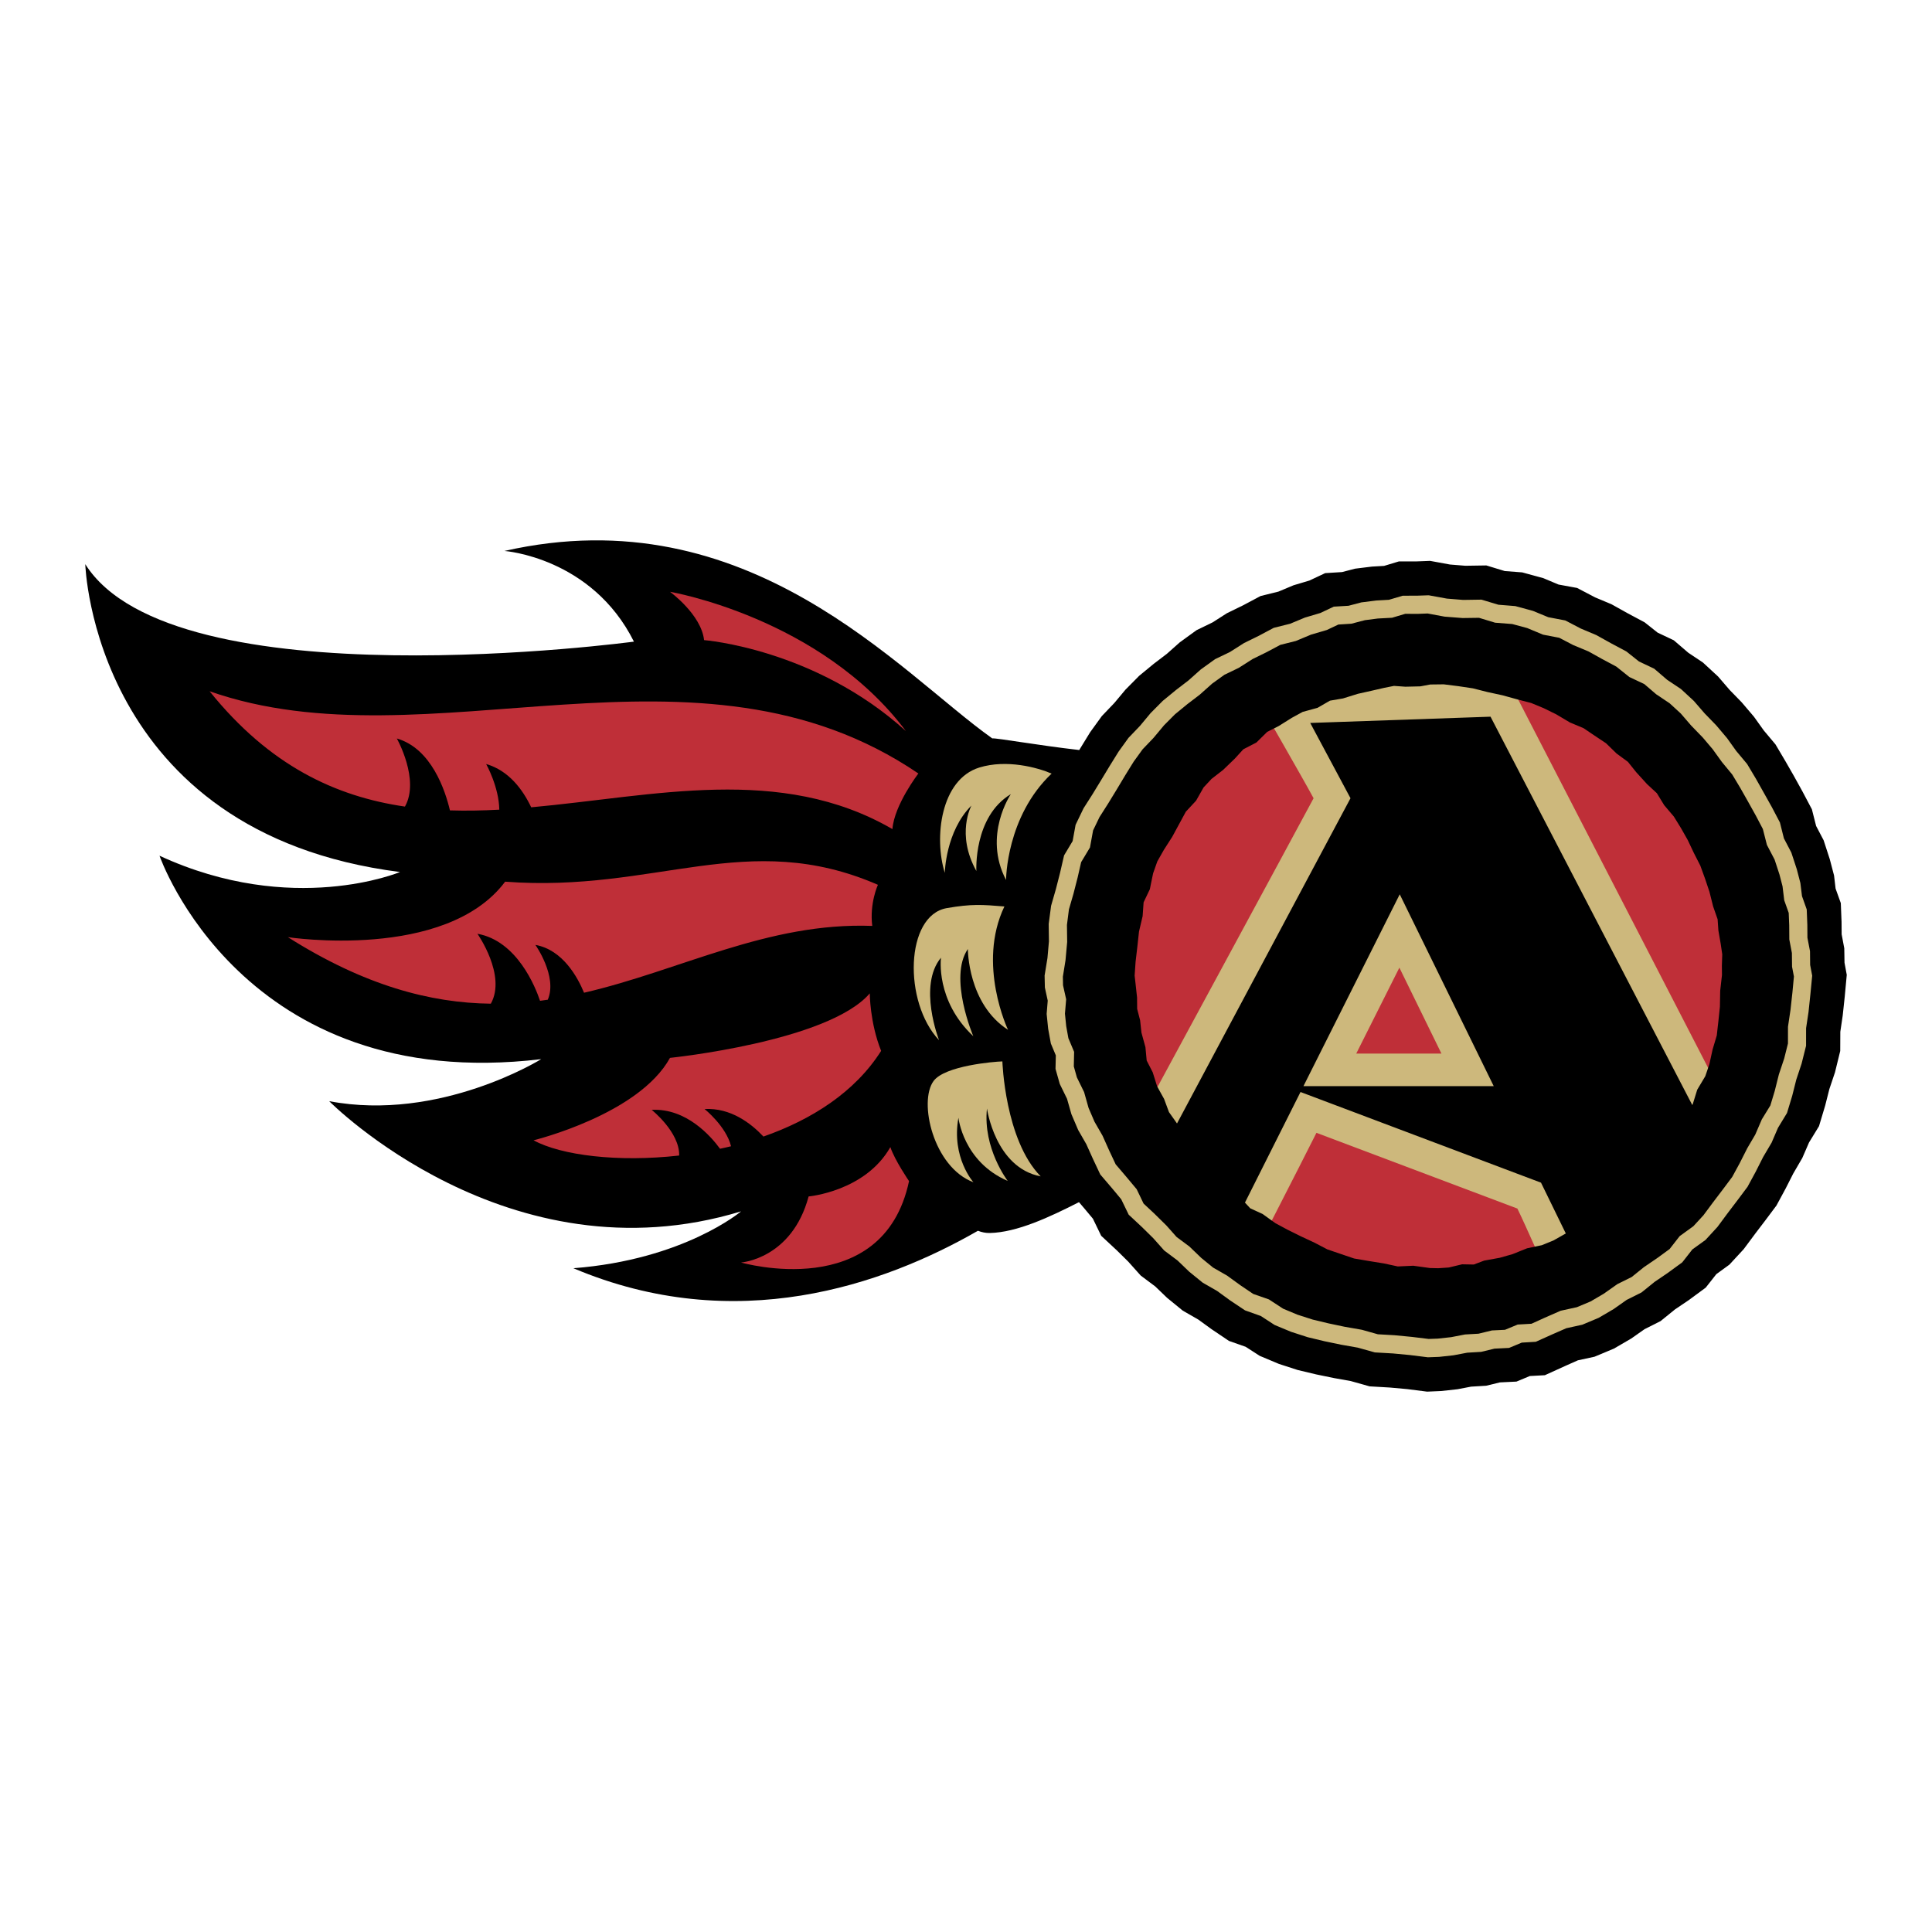 <?xml version="1.0" encoding="utf-8"?>
<!-- Generator: Adobe Illustrator 13.0.0, SVG Export Plug-In . SVG Version: 6.00 Build 14948)  -->
<!DOCTYPE svg PUBLIC "-//W3C//DTD SVG 1.0//EN" "http://www.w3.org/TR/2001/REC-SVG-20010904/DTD/svg10.dtd">
<svg version="1.0" id="Layer_1" xmlns="http://www.w3.org/2000/svg" xmlns:xlink="http://www.w3.org/1999/xlink" x="0px" y="0px"
	 width="192.756px" height="192.756px" viewBox="0 0 192.756 192.756" enable-background="new 0 0 192.756 192.756"
	 xml:space="preserve">
<g>
	<polygon fill-rule="evenodd" clip-rule="evenodd" fill="#FFFFFF" points="0,0 192.756,0 192.756,192.756 0,192.756 0,0 	"/>
	<path fill-rule="evenodd" clip-rule="evenodd" fill="#BF2F38" d="M178.37,97.403c0,19.8-16.05,35.852-35.853,35.852
		c-19.802,0-35.855-16.052-35.855-35.852c0-19.801,16.054-35.858,35.855-35.858C162.32,61.545,178.37,77.603,178.37,97.403
		L178.37,97.403z"/>
	<path fill-rule="evenodd" clip-rule="evenodd" fill="#CDB87C" d="M150.642,68.186l-10.704-0.434l-14.181,2.56
		c0,0,4.257,7.389,5.3,9.329c-1.503,2.815-17.874,33.059-17.874,33.059s3.49,3.49,3.651,3.655c0.16,0.184,8.022,9.373,8.022,9.373
		s4.693-9.129,6.486-12.706c4.058,1.528,18.135,6.837,20.048,7.556c0.767,1.568,2.93,6.471,2.93,6.471l8.27-5.711l3.156-2.955
		l6.106-9.062L150.642,68.186L150.642,68.186L150.642,68.186z M139.616,96.543c1.786,3.648,2.647,5.402,4.197,8.571
		c-3.385,0-5.092,0-8.5,0C136.911,101.932,137.788,100.185,139.616,96.543L139.616,96.543z"/>
	<path fill-rule="evenodd" clip-rule="evenodd" d="M184.027,96.047c-0.005-0.317-0.023-1.433-0.023-1.433s-0.203-1.075-0.262-1.396
		c-0.003-0.329-0.01-1.24-0.01-1.24l-0.074-1.875c0,0-0.393-1.096-0.522-1.451c-0.041-0.37-0.151-1.3-0.151-1.3l-0.425-1.621
		l-0.617-1.899c0,0-0.557-1.061-0.749-1.426c-0.101-0.403-0.422-1.664-0.422-1.664l-0.937-1.771
		c-0.026-0.051-0.847-1.532-0.847-1.532c-0.018-0.025-0.854-1.49-0.854-1.49c-0.019-0.037-0.992-1.678-0.992-1.678
		s-1.051-1.254-1.166-1.39c-0.101-0.145-0.986-1.377-0.986-1.377l-1.227-1.442c0,0-1.094-1.121-1.191-1.222
		c-0.095-0.108-1.155-1.341-1.155-1.341l-1.511-1.396c0,0-1.249-0.838-1.465-0.98c-0.198-0.172-1.447-1.242-1.447-1.242
		s-1.234-0.588-1.611-0.762c-0.316-0.253-1.297-1.029-1.297-1.029l-1.729-0.923c0.05,0.027-1.456-0.813-1.456-0.813l-0.129-0.071
		c0,0-1.446-0.606-1.627-0.682c-0.178-0.09-1.799-0.942-1.799-0.942s-1.459-0.269-1.851-0.339c-0.363-0.154-1.521-0.639-1.521-0.639
		l-2.105-0.574c0,0-1.337-0.105-1.741-0.133c-0.388-0.12-1.836-0.56-1.836-0.56s-1.869,0.027-2.091,0.032
		c-0.201-0.019-1.331-0.108-1.538-0.124c-0.22-0.042-1.981-0.363-1.981-0.363l-0.286,0.012c0,0-0.937,0.035-1.028,0.039
		c-0.097,0-1.792,0-1.792,0s-1.115,0.335-1.487,0.45c-0.378,0.019-1.208,0.069-1.208,0.069l-1.679,0.207c0,0-0.971,0.252-1.307,0.34
		c-0.345,0.023-1.68,0.105-1.68,0.105s-1.313,0.615-1.58,0.742c-0.295,0.087-1.578,0.47-1.578,0.47s-1.22,0.51-1.509,0.632
		c-0.302,0.076-1.781,0.441-1.781,0.441s-1.669,0.888-1.745,0.928c-0.077,0.039-1.621,0.792-1.621,0.792s-1.203,0.774-1.421,0.91
		c-0.232,0.114-1.605,0.78-1.605,0.78l-1.667,1.21c0,0-1.157,1.031-1.29,1.146c-0.14,0.105-1.314,1.001-1.314,1.001l-1.45,1.194
		l-1.368,1.383c0,0-1.006,1.2-1.106,1.324c-0.115,0.12-1.249,1.307-1.249,1.307l-1.162,1.605l-0.946,1.541
		c-0.005,0.002-0.063,0.104-0.146,0.244c-4.22-0.485-8.124-1.194-8.684-1.165c-9.24-6.546-24.275-24.235-48.664-18.697
		c0,0,8.707,0.622,12.918,9.046c0,0-45.964,6.202-54.74-7.729c0,0,0.771,26.816,31.402,30.715c0,0-10.728,4.502-23.994-1.625
		c0,0,8.224,23.86,38.078,20.295c0,0-10.103,6.286-21.151,4.192c0,0,17.845,18.08,41.095,10.993c0,0-5.671,4.82-16.729,5.675
		c16.174,6.838,30.938,1.676,40.361-3.738c0.372,0.146,0.762,0.231,1.18,0.223c2.709-0.056,5.96-1.58,8.9-3.077
		c0.284,0.333,0.537,0.627,0.537,0.627c0,0.002,0.547,0.657,0.854,1.024c0.183,0.383,0.826,1.706,0.826,1.706
		s1.529,1.418,1.579,1.47c0.046,0.048,1.016,0.998,1.12,1.106c0.103,0.112,1.245,1.391,1.245,1.391s1.24,0.933,1.447,1.084
		c0.183,0.18,1.185,1.139,1.185,1.139l1.563,1.277c0,0,1.348,0.771,1.55,0.891c0.188,0.138,1.312,0.953,1.312,0.953l1.745,1.176
		c0,0,1.269,0.443,1.663,0.585c0.35,0.228,1.407,0.906,1.407,0.906l1.919,0.805l1.868,0.605l1.85,0.441l1.797,0.369
		c0,0,1.432,0.253,1.651,0.295c0.212,0.062,1.874,0.527,1.874,0.527s1.948,0.115,2.034,0.119c0.092,0.01,1.64,0.154,1.718,0.156
		c0.078,0.014,1.993,0.253,1.993,0.253l1.4-0.061l1.63-0.179c0,0,1.099-0.211,1.355-0.259c0.262-0.015,1.502-0.09,1.502-0.09
		s1.052-0.255,1.377-0.333c0.339-0.014,1.646-0.08,1.646-0.08s0.944-0.396,1.337-0.556c0.429-0.027,1.494-0.08,1.494-0.08
		l2.012-0.914c-0.019,0.007,0.85-0.377,1.286-0.572c0.372-0.077,1.662-0.36,1.662-0.36l1.944-0.815l1.715-0.998
		c0,0,1.075-0.758,1.323-0.93c0.271-0.144,1.603-0.809,1.603-0.809s1.3-1.049,1.446-1.171c0.166-0.11,1.364-0.919,1.364-0.919
		l1.698-1.251c0,0,0.776-0.987,1.057-1.344c0.367-0.269,1.305-0.95,1.305-0.95l1.424-1.541l1.106-1.487
		c-0.023,0.027,1.01-1.327,1.01-1.327c0.01-0.012,1.152-1.538,1.152-1.538l0.921-1.704c0,0,0.691-1.361,0.756-1.49
		c0.073-0.124,0.904-1.553,0.904-1.553s0.557-1.282,0.671-1.547c0.151-0.25,0.996-1.628,0.996-1.628l0.614-2.048
		c0,0,0.378-1.486,0.419-1.651c0.056-0.165,0.562-1.674,0.562-1.674l0.522-2.128c0,0,0.005-1.617,0.009-1.918
		c0.042-0.296,0.239-1.621,0.239-1.621l0.197-1.834c0.01-0.044,0.207-2.221,0.207-2.221S184.078,96.329,184.027,96.047
		L184.027,96.047L184.027,96.047z M154.979,123.765c-0.157,0.062-0.934,0.38-1.146,0.467c-0.248,0.051-1.479,0.312-1.479,0.312
		s-1.301,0.521-1.45,0.583c-0.142,0.039-1.134,0.321-1.272,0.362c-0.153,0.025-1.554,0.281-1.554,0.281s-0.698,0.261-1.041,0.392
		c-0.361-0.004-1.161-0.023-1.161-0.023s-1.112,0.27-1.329,0.319c-0.209,0.015-0.926,0.064-1.05,0.072
		c-0.124,0-0.685-0.017-0.829-0.019c-0.176-0.023-1.663-0.229-1.663-0.229s-1.209,0.055-1.545,0.071
		c-0.321-0.071-1.372-0.297-1.372-0.297l-1.599-0.259c0.019,0.004-1.07-0.185-1.39-0.237c-0.218-0.075-1.343-0.456-1.343-0.456
		s-1.116-0.38-1.326-0.453c-0.194-0.104-1.277-0.668-1.277-0.668l-1.419-0.661c0.042,0.018-1.308-0.649-1.311-0.652
		c0,0-0.939-0.508-1.184-0.638c-0.156-0.11-1.267-0.912-1.267-0.912s-0.859-0.397-1.235-0.567c-0.138-0.149-0.345-0.372-0.528-0.569
		l5.543-11.035l23.994,9.045l2.475,5.069C156.124,123.12,155.132,123.676,154.979,123.765L154.979,123.765L154.979,123.765z
		 M130.046,108.363l9.606-19.138l9.377,19.138H130.046L130.046,108.363L130.046,108.363z M171.802,97.279
		c-0.021,0.184-0.178,1.571-0.178,1.571s-0.028,1.451-0.028,1.587c-0.019,0.135-0.156,1.489-0.156,1.489
		c0-0.014-0.119,1.029-0.155,1.378c-0.07,0.248-0.419,1.405-0.419,1.405s-0.289,1.305-0.324,1.479
		c-0.048,0.143-0.318,0.935-0.405,1.185c-0.147,0.244-0.804,1.346-0.804,1.346s-0.358,1.155-0.45,1.456
		c-0.013,0.016-0.027,0.043-0.046,0.069l-20.127-38.74l-17.988,0.625l4.018,7.51l-17.311,32.453l-0.029-0.048
		c0,0-0.581-0.822-0.771-1.088c-0.115-0.309-0.487-1.314-0.487-1.314s-0.564-1.017-0.697-1.258
		c-0.083-0.262-0.437-1.396-0.437-1.396s-0.419-0.817-0.603-1.178c-0.036-0.404-0.124-1.329-0.124-1.329s-0.337-1.235-0.399-1.456
		c-0.022-0.221-0.133-1.233-0.133-1.233s-0.221-0.842-0.294-1.131c0-0.299-0.01-1.135-0.01-1.135l-0.146-1.346
		c0-0.002-0.064-0.564-0.096-0.845c0.016-0.249,0.092-1.32,0.096-1.392c0.009-0.078,0.18-1.532,0.18-1.532
		c0-0.011,0.133-1.201,0.16-1.469c0.044-0.172,0.362-1.541,0.362-1.541s0.07-0.964,0.097-1.377c0.178-0.367,0.623-1.306,0.623-1.306
		s0.277-1.387,0.328-1.596c0.057-0.179,0.344-0.974,0.417-1.18c0.12-0.207,0.616-1.091,0.66-1.162
		c0.048-0.078,0.828-1.292,0.828-1.292l0.749-1.382c-0.005,0.004,0.413-0.76,0.61-1.125c0.216-0.234,1.02-1.098,1.02-1.098
		s0.597-1.049,0.747-1.318c0.186-0.198,0.658-0.705,0.791-0.85c0.184-0.14,1.157-0.9,1.157-0.9l1.176-1.134
		c0,0,0.575-0.632,0.841-0.923c0.349-0.179,1.304-0.675,1.304-0.675s0.817-0.806,1.079-1.063c0.326-0.166,1.157-0.588,1.157-0.588
		s1.217-0.762,1.296-0.812c0.072-0.037,0.833-0.455,1.088-0.595c0.298-0.078,1.479-0.404,1.479-0.404s0.9-0.519,1.242-0.716
		c0.385-0.064,1.303-0.223,1.303-0.223s1.352-0.423,1.482-0.461c0.129-0.032,1.396-0.312,1.396-0.312
		c0.009-0.002,1.234-0.284,1.234-0.284s0.623-0.125,0.974-0.193c0.317,0.021,1.135,0.081,1.135,0.081l1.493-0.035
		c0,0,0.779-0.149,0.991-0.186c0.22,0,1.158-0.014,1.345-0.016c0.207,0.025,1.468,0.184,1.468,0.184h-0.003
		c0,0,1.213,0.181,1.442,0.216c0.151,0.039,1.441,0.365,1.441,0.365c0.056,0.014,1.388,0.301,1.525,0.331
		c0.092,0.028,1.447,0.4,1.447,0.4c0.027,0.009,1.113,0.287,1.404,0.365c0.185,0.076,1.162,0.48,1.254,0.519
		c0.088,0.043,1.148,0.562,1.254,0.618c0.107,0.064,1.35,0.802,1.35,0.802s1.116,0.465,1.367,0.574
		c0.225,0.149,1.108,0.75,1.108,0.75c0.009,0.005,0.835,0.556,1.134,0.753c0.188,0.181,1.053,1.026,1.053,1.026
		s0.862,0.634,1.129,0.829c0.206,0.257,0.831,1.036,0.831,1.036l1.084,1.192c0,0,0.728,0.675,0.978,0.905
		c0.18,0.293,0.727,1.191,0.727,1.191s0.821,0.969,0.969,1.142c0.114,0.188,0.708,1.146,0.708,1.148c0,0.002,0.582,1.028,0.67,1.183
		c0.05,0.107,0.608,1.283,0.608,1.283c0.021,0.044,0.528,1.034,0.653,1.282c0.064,0.179,0.469,1.288,0.469,1.293
		c0,0,0.381,1.147,0.44,1.312c0.023,0.118,0.368,1.463,0.368,1.463s0.335,0.962,0.446,1.277c0.021,0.307,0.077,1.118,0.077,1.118
		l0.229,1.32c-0.005-0.03,0.11,0.735,0.156,1.059c-0.005,0.243-0.037,1.146-0.037,1.146S171.801,97.109,171.802,97.279
		L171.802,97.279z"/>
	<path fill-rule="evenodd" clip-rule="evenodd" fill="#CDB87C" d="M142.468,59.394l-1.033,0.035c0-0.002-1.488,0.007-1.488,0.007
		s-1.193,0.352-1.373,0.406c-0.18,0.009-1.263,0.071-1.263,0.071c-0.066,0.002-1.419,0.179-1.419,0.179l-0.061,0.006
		c0,0-1.143,0.299-1.29,0.34c-0.156,0.007-1.469,0.087-1.469,0.087s-1.227,0.581-1.342,0.634c-0.119,0.037-1.538,0.457-1.538,0.457
		s-1.359,0.566-1.477,0.615c-0.122,0.03-1.633,0.409-1.633,0.409l-1.529,0.813c0.023-0.011-1.433,0.703-1.433,0.703l-0.041,0.025
		c0,0-1.281,0.815-1.364,0.868c-0.091,0.043-1.491,0.719-1.491,0.719l-1.424,1.027c0,0-1.166,1.044-1.22,1.088
		c-0.053,0.042-1.26,0.967-1.26,0.967c-0.023,0.018-1.314,1.079-1.314,1.079l-1.207,1.215c0,0-1.065,1.276-1.065,1.279
		c-0.005-0.002-1.089,1.138-1.089,1.138l-0.046,0.044l-0.991,1.375c-0.032,0.053-0.896,1.442-0.896,1.442
		c-0.011,0.009-0.85,1.408-0.85,1.408c0.004-0.005-0.845,1.394-0.85,1.394l-0.904,1.418l-0.795,1.649c0,0-0.248,1.354-0.295,1.623
		c-0.138,0.232-0.853,1.426-0.853,1.426l-0.41,1.773l-0.408,1.593l-0.478,1.662l-0.24,1.814c0,0,0.021,1.651,0.024,1.741
		c-0.007,0.09-0.147,1.653-0.147,1.658l-0.27,1.658l-0.015,0.083l0.027,1.205c0,0,0.239,1.089,0.285,1.307
		c-0.02,0.223-0.108,1.325-0.108,1.325l0.151,1.48l0.269,1.472c0,0,0.387,0.926,0.496,1.188c-0.009,0.287-0.032,1.343-0.032,1.343
		l0.427,1.509c0,0,0.658,1.341,0.722,1.475c0.044,0.142,0.437,1.535,0.437,1.535l0.675,1.58c0,0,0.771,1.339,0.812,1.414
		c0.036,0.078,0.644,1.429,0.644,1.429c0.01,0.017,0.748,1.592,0.748,1.592l1.139,1.333c-0.006-0.006,0.73,0.868,0.953,1.145
		c0.09,0.171,0.744,1.535,0.744,1.535l1.315,1.227c-0.019-0.019,1.13,1.113,1.134,1.116l0,0c0,0.004,1.039,1.168,1.039,1.168
		l0.062,0.067c0,0,1.249,0.937,1.329,0.996c0.079,0.073,1.157,1.113,1.157,1.113l1.35,1.098c0,0,1.364,0.783,1.442,0.829
		c0.077,0.053,1.285,0.935,1.285,0.935c0.029,0.018,1.497,0.999,1.497,0.999s1.391,0.49,1.571,0.56
		c0.161,0.099,1.378,0.896,1.378,0.896l1.648,0.685l1.661,0.537l1.663,0.4c0.023,0.004,1.677,0.349,1.677,0.349
		c0.027,0.009,1.429,0.255,1.648,0.291c0.082,0.021,1.702,0.476,1.702,0.476l1.813,0.104l1.692,0.16l1.786,0.223l1.115-0.041
		c0.065-0.007,1.443-0.158,1.443-0.158l0.036-0.007c0,0,1.23-0.232,1.337-0.253c0.112-0.009,1.391-0.083,1.391-0.083
		s1.181-0.286,1.325-0.321c0.154-0.011,1.453-0.071,1.453-0.071s1.048-0.438,1.272-0.53c0.24-0.016,1.396-0.082,1.396-0.082
		l1.647-0.741c-0.005,0.002,1.09-0.48,1.396-0.611c0.16-0.04,1.598-0.352,1.598-0.352l1.636-0.687l1.487-0.872
		c0,0,1.199-0.851,1.304-0.919c0.111-0.058,1.484-0.742,1.484-0.742s1.255-1.015,1.308-1.058c0.06-0.039,1.309-0.889,1.309-0.889
		c0.023-0.019,1.447-1.057,1.447-1.057s0.867-1.118,1.006-1.288c0.179-0.126,1.309-0.943,1.309-0.943l1.194-1.3l0.999-1.348
		c-0.01,0.012,0.979-1.29,0.979-1.29c0.004-0.005,1.02-1.362,1.02-1.362l0.812-1.497c0.017-0.021,0.749-1.479,0.749-1.482
		l0.804-1.362l0.032-0.049c0,0,0.597-1.396,0.646-1.501c0.062-0.104,0.899-1.479,0.899-1.479l0.516-1.703
		c0.006-0.042,0.366-1.456,0.41-1.626c0.019-0.06,0.529-1.594,0.529-1.594l0.446-1.779c0,0,0.002-1.635,0.002-1.759
		c0.019-0.122,0.244-1.619,0.244-1.619c0.004-0.036,0.184-1.745,0.184-1.745c0.004-0.01,0.181-1.871,0.181-1.871
		s-0.181-0.939-0.204-1.072c0-0.143-0.014-1.373-0.014-1.373s-0.229-1.199-0.258-1.341c0-0.147-0.009-1.286-0.009-1.286
		c0-0.032-0.06-1.538-0.06-1.538s-0.418-1.164-0.473-1.329c-0.022-0.173-0.161-1.309-0.161-1.309l-0.357-1.375
		c-0.015-0.057-0.523-1.593-0.523-1.593l-0.023-0.069c0,0-0.652-1.251-0.74-1.415c-0.041-0.179-0.398-1.586-0.398-1.586
		l-0.804-1.529c-0.015-0.021-0.8-1.429-0.8-1.429c-0.001-0.006-0.794-1.41-0.794-1.41c-0.013-0.018-0.877-1.469-0.877-1.469
		s-1.084-1.297-1.086-1.3c0-0.006-0.902-1.263-0.902-1.263l-0.023-0.028l-1.065-1.26c-0.041-0.046-1.171-1.206-1.175-1.212
		l-1.029-1.189l-0.037-0.042l-1.284-1.187c0,0-1.296-0.861-1.379-0.92c-0.077-0.069-1.29-1.107-1.29-1.107s-1.346-0.641-1.514-0.716
		c-0.145-0.117-1.265-1.006-1.265-1.006l-1.529-0.815l-1.465-0.815c0,0-1.47-0.618-1.535-0.646
		c-0.062-0.034-1.562-0.814-1.562-0.814s-1.538-0.294-1.703-0.326c-0.15-0.062-1.519-0.627-1.519-0.627l-1.765-0.48
		c0,0-1.515-0.122-1.684-0.135c-0.169-0.049-1.691-0.508-1.691-0.508s-1.745,0.025-1.828,0.028
		c-0.073-0.007-1.538-0.124-1.621-0.131c-0.086-0.016-1.795-0.328-1.795-0.328L142.468,59.394L142.468,59.394L142.468,59.394z
		 M141.471,61.245c0.025,0,0.735-0.028,0.965-0.037c0.174,0.032,1.689,0.314,1.689,0.314l1.801,0.14c0,0,1.396-0.019,1.635-0.023
		c0.225,0.069,1.604,0.487,1.604,0.487s1.56,0.124,1.712,0.133c0.143,0.039,1.392,0.379,1.492,0.402
		c0.1,0.043,1.582,0.659,1.582,0.659s1.394,0.267,1.618,0.311c0.203,0.105,1.392,0.728,1.392,0.728s1.425,0.597,1.517,0.631
		c0.082,0.048,1.391,0.774,1.391,0.774c0.01,0.006,1.104,0.592,1.396,0.746c0.115,0.097,1.299,1.038,1.299,1.038
		s1.293,0.608,1.483,0.698c0.161,0.136,1.186,1.017,1.186,1.017s1.24,0.833,1.35,0.905c0.092,0.085,1.043,0.959,1.111,1.021
		c0.061,0.076,1.029,1.194,1.029,1.194c0.036,0.037,1.161,1.191,1.166,1.203c0,0,0.913,1.077,0.983,1.16
		c0.042,0.057,0.922,1.278,0.922,1.278c0.037,0.049,0.832,1.004,1.031,1.248c0.072,0.112,0.797,1.327,0.797,1.327l0.785,1.386
		c-0.004-0.007,0.781,1.403,0.781,1.403l0,0c0,0,0.532,1.012,0.693,1.322c0.045,0.179,0.403,1.582,0.403,1.582
		s0.702,1.353,0.768,1.469c0.037,0.129,0.481,1.47,0.481,1.47c0-0.005,0-0.005,0-0.005c0,0.009,0.271,1.04,0.312,1.204
		c0.014,0.109,0.168,1.391,0.168,1.391s0.372,1.047,0.448,1.259c0.009,0.225,0.05,1.23,0.05,1.235c0,0.087,0.01,1.417,0.01,1.417
		s0.229,1.206,0.257,1.348c0,0.142,0.016,1.369,0.016,1.369s0.149,0.783,0.186,0.978c-0.022,0.216-0.151,1.606-0.151,1.606
		c0-0.013-0.186,1.69-0.186,1.693c0-0.003-0.246,1.65-0.246,1.65l-0.009,0.066c0,0-0.002,1.472-0.002,1.667
		c-0.047,0.182-0.36,1.436-0.375,1.495c-0.023,0.066-0.532,1.594-0.532,1.594l-0.413,1.648c-0.005,0-0.336,1.097-0.437,1.448
		c-0.106,0.168-0.85,1.383-0.85,1.383s-0.611,1.421-0.652,1.515c-0.051,0.095-0.799,1.362-0.799,1.362
		c-0.029,0.051-0.767,1.511-0.767,1.514c0,0-0.593,1.093-0.737,1.354c-0.071,0.101-0.935,1.249-0.935,1.249
		c0-0.003-0.986,1.297-0.986,1.297c-0.011,0.009-0.809,1.093-0.951,1.281c-0.056,0.064-0.896,0.978-1.006,1.093
		c-0.13,0.097-1.364,0.987-1.364,0.987s-0.877,1.123-1.006,1.29c-0.175,0.127-1.22,0.89-1.22,0.89l-1.342,0.916
		c0,0-1.085,0.873-1.218,0.982c-0.156,0.076-1.433,0.712-1.433,0.712s-1.29,0.911-1.35,0.953c-0.06,0.034-1.226,0.719-1.318,0.773
		c-0.096,0.041-1.235,0.52-1.368,0.574c-0.147,0.034-1.617,0.354-1.617,0.354l-1.569,0.688c-0.005,0-0.979,0.438-1.346,0.611
		c-0.263,0.014-1.373,0.078-1.373,0.078s-1.039,0.43-1.269,0.525c-0.248,0.014-1.304,0.064-1.304,0.064s-1.194,0.289-1.337,0.326
		c-0.146,0.007-1.346,0.076-1.346,0.076s-1.312,0.257-1.382,0.268c-0.068,0.007-1.334,0.147-1.341,0.147
		c0-0.003-0.717,0.025-0.904,0.032c-0.135-0.017-1.667-0.204-1.667-0.204c-0.032-0.005-1.749-0.168-1.749-0.168
		c-0.028-0.003-1.296-0.075-1.653-0.094c-0.171-0.046-1.6-0.45-1.6-0.45l-1.712-0.299c0.032,0.009-1.616-0.34-1.616-0.34l0,0
		c0-0.003-1.392-0.335-1.573-0.377c-0.062-0.021-1.453-0.471-1.522-0.489c-0.06-0.029-1.29-0.541-1.428-0.597
		c-0.124-0.085-1.419-0.926-1.419-0.926s-1.376-0.481-1.564-0.546c-0.163-0.112-1.27-0.858-1.27-0.858l-1.336-0.969
		c0,0-1.286-0.74-1.401-0.804c-0.101-0.086-1.125-0.919-1.175-0.96c-0.051-0.046-1.185-1.139-1.185-1.139s-1.148-0.856-1.279-0.953
		c-0.108-0.122-1.012-1.14-1.012-1.14c-0.042-0.038-1.195-1.178-1.195-1.178c-0.013-0.014-0.786-0.734-1.088-1.017
		c-0.119-0.245-0.688-1.431-0.688-1.431l-1.106-1.322c-0.005-0.005-0.749-0.873-0.988-1.157c-0.092-0.188-0.636-1.353-0.636-1.353
		l-0.673-1.502c0,0-0.758-1.311-0.803-1.396c-0.038-0.09-0.55-1.274-0.593-1.376c-0.033-0.105-0.446-1.582-0.446-1.582
		s-0.655-1.333-0.721-1.469c-0.041-0.127-0.252-0.896-0.307-1.094c0.005-0.218,0.031-1.455,0.031-1.455s-0.502-1.201-0.572-1.359
		c-0.029-0.163-0.203-1.148-0.218-1.208c-0.004-0.062-0.109-1.098-0.125-1.244c0.01-0.147,0.121-1.431,0.121-1.431
		s-0.276-1.249-0.312-1.396c0-0.143-0.015-0.741-0.016-0.864c0.024-0.151,0.264-1.643,0.264-1.643
		c0.007-0.062,0.16-1.764,0.16-1.764l0.005-0.05c0,0-0.023-1.58-0.023-1.704c0.015-0.115,0.184-1.426,0.198-1.548
		c0.037-0.122,0.451-1.554,0.451-1.554c0.009-0.03,0.422-1.647,0.422-1.647c0-0.018,0.257-1.127,0.346-1.513
		c0.127-0.204,0.88-1.463,0.88-1.463s0.271-1.494,0.312-1.706c0.084-0.186,0.6-1.247,0.641-1.329
		c0.053-0.083,0.856-1.344,0.856-1.344c0.01-0.016,0.863-1.412,0.863-1.412c0.002-0.009,0.843-1.406,0.843-1.406
		c-0.008,0.007,0.847-1.368,0.852-1.377c0.005,0.002,0.78-1.079,0.886-1.224c0.079-0.078,1.084-1.132,1.084-1.132
		c0.041-0.045,0.928-1.111,1.057-1.267c0.053-0.053,1.033-1.036,1.089-1.093c0.068-0.055,1.221-1.003,1.221-1.003
		c-0.022,0.021,1.263-0.965,1.263-0.965l0.027-0.025c0,0,1.136-1.008,1.198-1.068c0.07-0.05,1.104-0.794,1.219-0.879
		c0.128-0.062,1.441-0.696,1.441-0.696s1.294-0.822,1.373-0.875c0.082-0.039,1.409-0.693,1.409-0.693
		c0.02-0.012,1.042-0.556,1.354-0.721c0.188-0.046,1.553-0.39,1.553-0.39s1.433-0.595,1.513-0.632
		c0.09-0.023,1.578-0.463,1.578-0.463s0.913-0.434,1.152-0.544c0.269-0.018,1.299-0.083,1.299-0.083s1.245-0.324,1.347-0.352
		c0.108-0.014,1.295-0.167,1.295-0.167c0.001,0.004,1.309-0.069,1.309-0.069l0.107-0.007c0,0,1.118-0.333,1.325-0.395
		C140.425,61.247,141.471,61.245,141.471,61.245L141.471,61.245z"/>
	<path fill-rule="evenodd" clip-rule="evenodd" fill="#BF2F38" d="M90.383,72.941c-8.509-11.345-23.537-13.898-23.537-13.898
		s3.121,2.271,3.4,4.822C70.246,63.865,81.306,64.712,90.383,72.941L90.383,72.941z"/>
	<path fill-rule="evenodd" clip-rule="evenodd" fill="#BF2F38" d="M88.831,114.447c-2.502,4.42-8.155,4.923-8.155,4.923
		c-1.672,6.243-6.742,6.59-6.742,6.59s14.172,4.087,16.761-8.121C90.695,117.839,89.281,115.781,88.831,114.447L88.831,114.447z"/>
	<path fill-rule="evenodd" clip-rule="evenodd" fill="#BF2F38" d="M20.912,68.967c5.983,7.437,12.587,10.5,19.489,11.506
		c1.511-2.68-0.809-6.794-0.809-6.794c3.458,0.994,4.836,5.21,5.298,7.173c1.627,0.051,3.276,0.019,4.925-0.071
		c-0.032-2.273-1.313-4.555-1.313-4.555c2.266,0.652,3.664,2.565,4.496,4.319c12.289-1.118,24.859-4.296,36.039,2.174
		c0.184-2.413,2.59-5.547,2.59-5.547C69.512,62.138,42.743,76.622,20.912,68.967L20.912,68.967z"/>
	<path fill-rule="evenodd" clip-rule="evenodd" fill="#BF2F38" d="M87.59,88.277c-13.041-5.669-22.159,0.824-37.192-0.312
		c-5.952,7.94-21.675,5.536-21.675,5.536c7.665,4.846,14.245,6.567,20.247,6.637c1.585-2.835-1.336-6.975-1.336-6.975
		c3.949,0.705,5.782,5.302,6.246,6.686c0.257-0.034,0.514-0.071,0.771-0.107c1.001-2.31-1.235-5.47-1.235-5.47
		c2.732,0.487,4.224,3.244,4.854,4.773c9.629-2.227,18.327-7.053,28.756-6.667C86.741,90.111,87.59,88.277,87.59,88.277
		L87.59,88.277z"/>
	<path fill-rule="evenodd" clip-rule="evenodd" fill="#BF2F38" d="M86.778,99.107c-4.129,4.819-19.933,6.437-19.933,6.437
		c-3.118,5.669-13.614,8.223-13.614,8.223c2.765,1.508,8.431,2.208,14.53,1.52c0.055-2.336-2.742-4.556-2.742-4.556
		c3.453-0.18,5.896,2.617,6.82,3.881c0.362-0.074,0.732-0.164,1.097-0.251c-0.491-1.998-2.64-3.713-2.64-3.713
		c2.607-0.138,4.633,1.426,5.873,2.746c4.785-1.676,9.129-4.422,11.742-8.548C86.778,102.019,86.778,99.107,86.778,99.107
		L86.778,99.107z"/>
	<path fill-rule="evenodd" clip-rule="evenodd" fill="#CDB87C" d="M100.21,90.438c-2.229-0.184-3.284-0.264-5.753,0.166
		c-4.143,0.721-4.351,9.381-0.768,13.175c0,0-2.13-5.427,0.193-8.23c0,0-0.578,4.266,3.224,7.834c0,0-2.505-5.842-0.542-8.698
		c0,0-0.021,5.47,4.007,8.061C100.571,102.745,97.448,96.212,100.21,90.438L100.21,90.438z"/>
	<path fill-rule="evenodd" clip-rule="evenodd" fill="#CDB87C" d="M103.829,117.366c-4.533-0.859-5.359-6.77-5.359-6.77
		c-0.423,3.986,2.07,7.224,2.07,7.224c-4.445-1.915-4.917-6.303-4.917-6.303c-0.721,3.968,1.497,6.436,1.497,6.436
		c-3.991-1.492-5.511-8.045-3.968-10.113c1.139-1.518,6.035-1.924,6.856-1.943C100.008,105.896,100.251,113.725,103.829,117.366
		L103.829,117.366z"/>
	<path fill-rule="evenodd" clip-rule="evenodd" fill="#CDB87C" d="M104.918,77.182c-1.406-0.606-4.479-1.447-7.21-0.606
		c-3.867,1.196-4.538,7.021-3.445,10.509c0,0,0.069-4.128,2.659-6.716c0,0-1.57,2.832,0.491,6.534c0,0-0.307-5.416,3.439-7.673
		c0,0-2.814,4.115-0.478,8.566C100.375,87.796,100.375,81.487,104.918,77.182L104.918,77.182z"/>
</g>
</svg>
